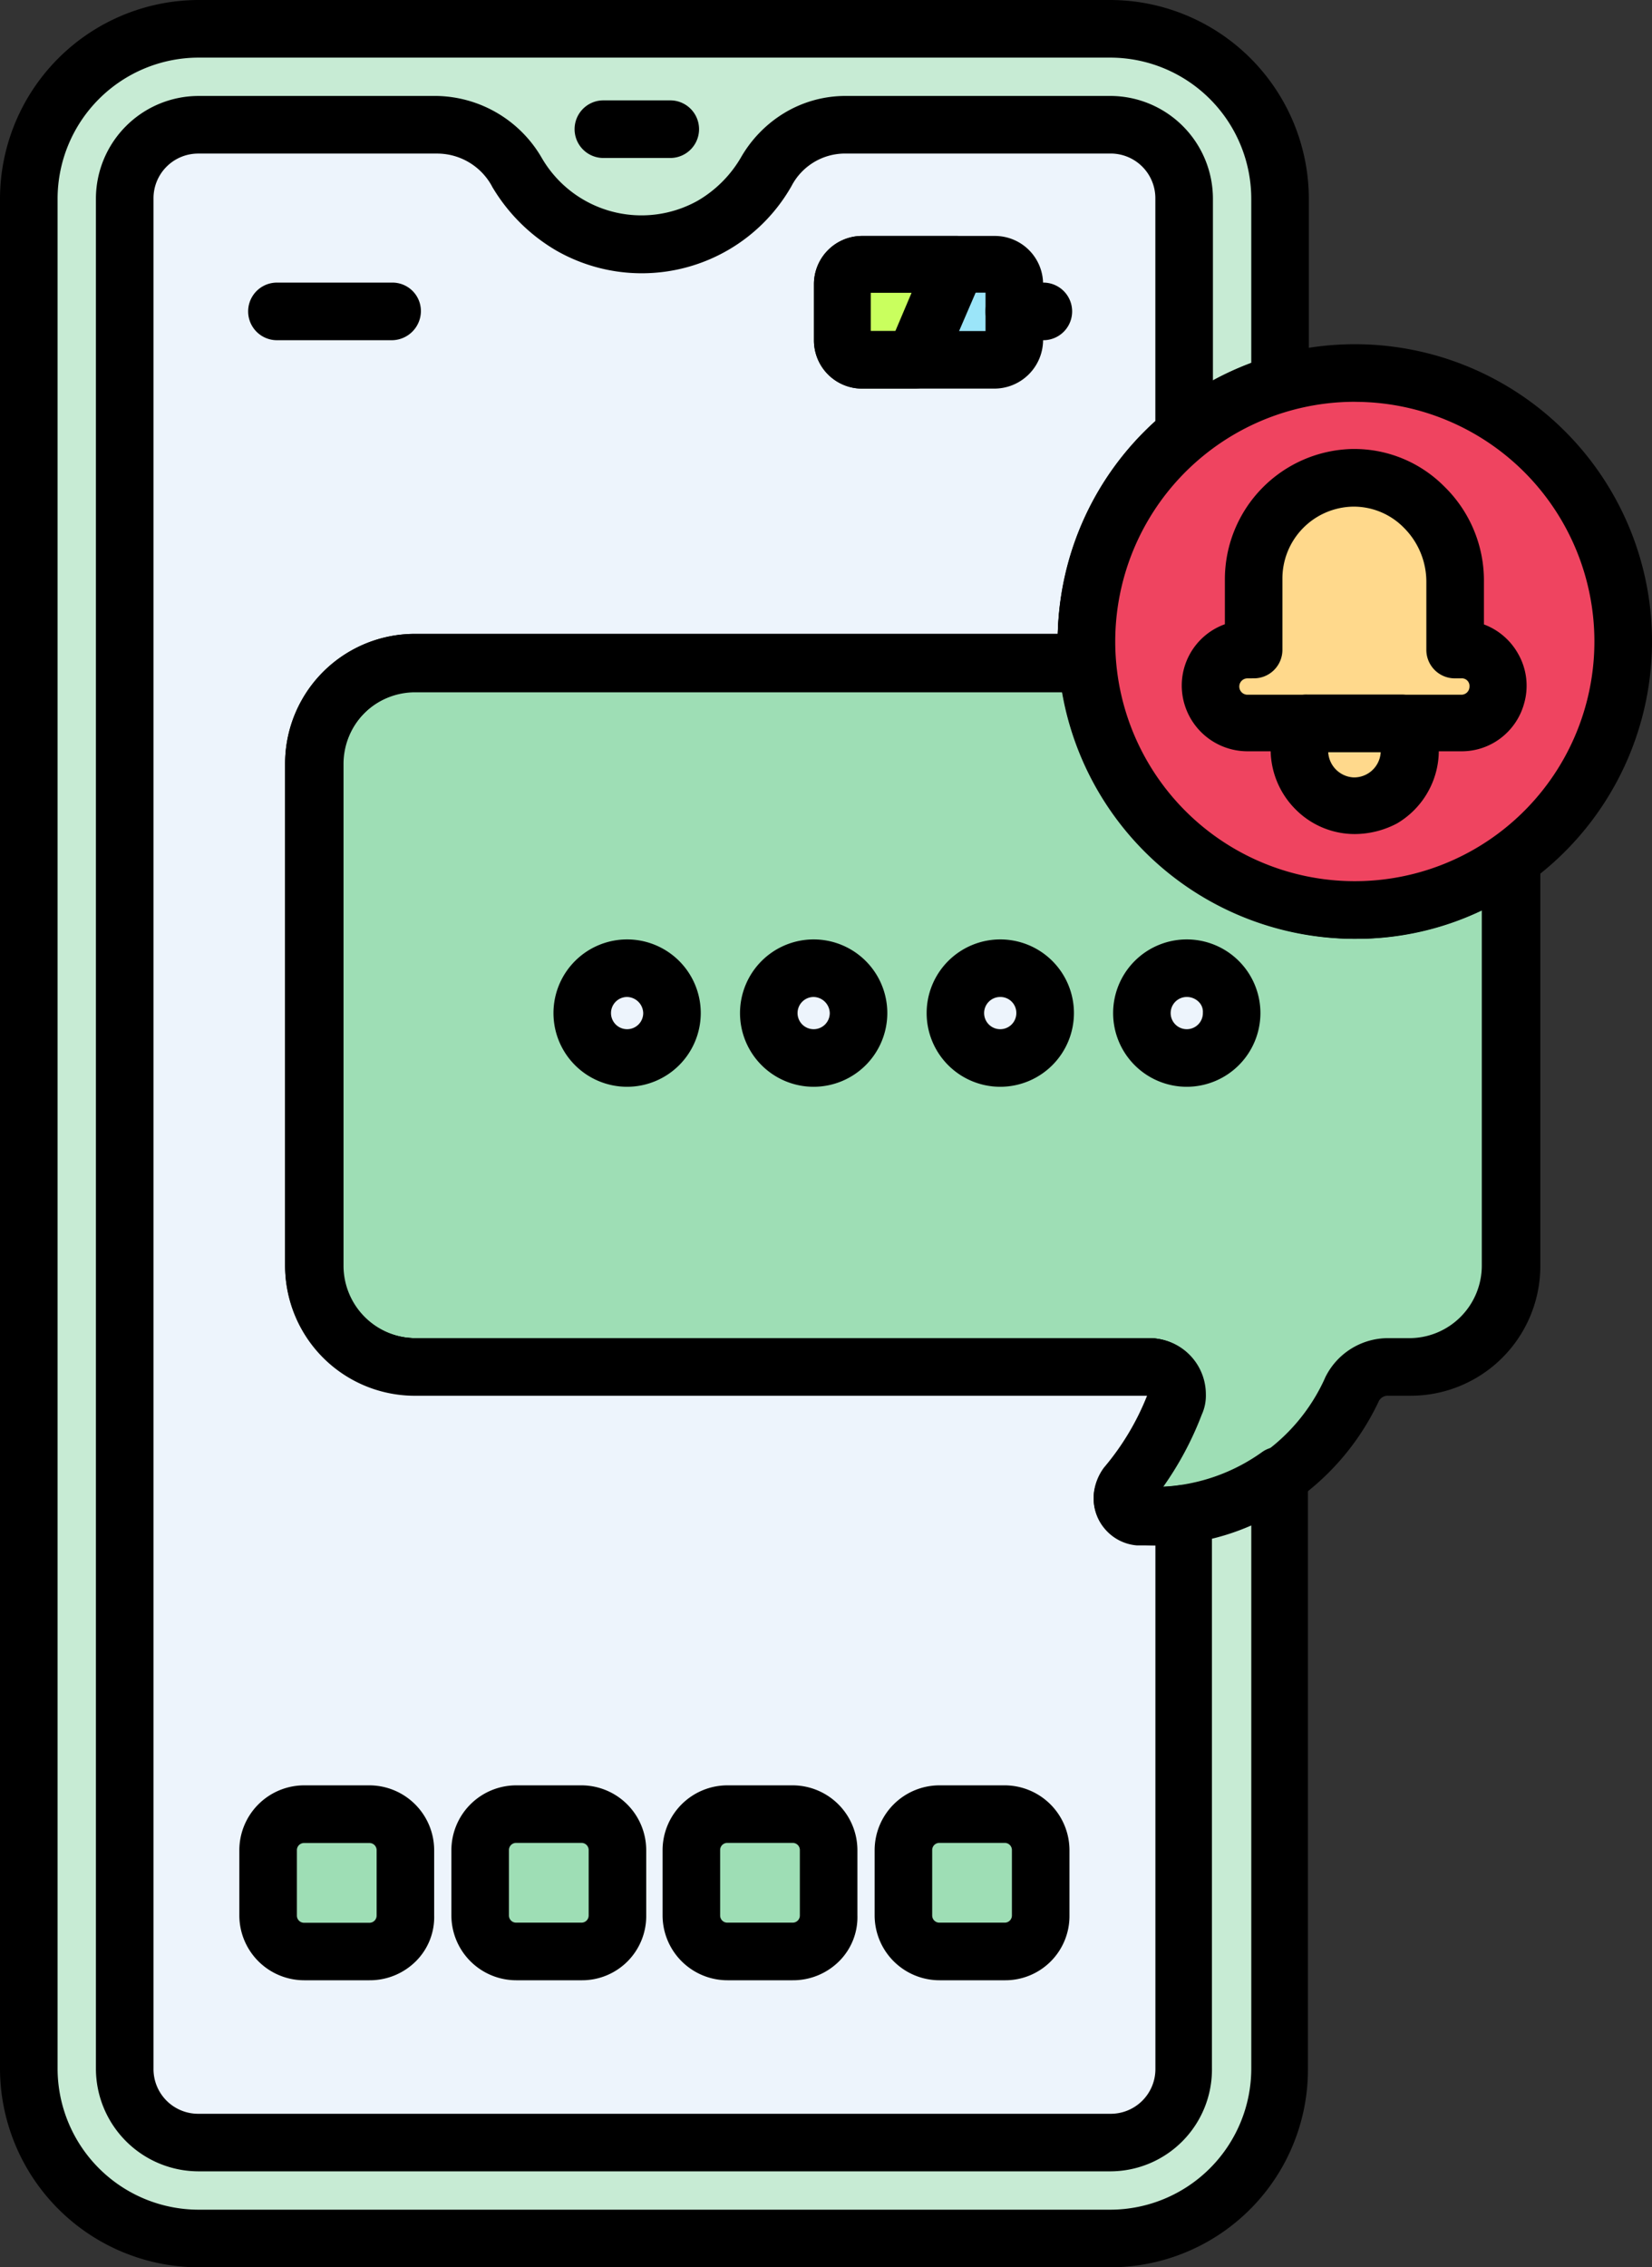 <svg xmlns="http://www.w3.org/2000/svg" width="97.537" height="133.8" viewBox="0 0 97.537 133.8">
  <rect x="0" y="0" width="97.537" height="133.8" fill="#333333" stroke="none"/>
  <g id="グループ_903" data-name="グループ 903" transform="translate(-591.232 -4499.928)">
    <path id="パス_1553" data-name="パス 1553" d="M150.761,89.1a15.852,15.852,0,0,1-15.794-14.6H95.275A5.975,5.975,0,0,0,89.3,80.475v29.613a5.975,5.975,0,0,0,5.975,5.975H138.6a1.619,1.619,0,0,1,1.611,1.611,1.868,1.868,0,0,1-.1.571,16.267,16.267,0,0,1-2.857,4.832,1.12,1.12,0,0,0,.1,1.507,1.141,1.141,0,0,0,.623.26,12.844,12.844,0,0,0,12.521-7.429,2.347,2.347,0,0,1,2.13-1.351h1.3a5.975,5.975,0,0,0,5.975-5.975V86.138a15.616,15.616,0,0,1-9.144,2.961Z" transform="translate(520.464 4464.534)" fill="#9edeb5"/>
    <path id="パス_1553_-_アウトライン" data-name="パス 1553 - アウトライン" d="M95.275,74.1h40.061l.03.367a15.379,15.379,0,0,0,24.3,11.346l.635-.461v24.735a6.382,6.382,0,0,1-6.375,6.375h-1.3a1.956,1.956,0,0,0-1.764,1.111l0,.008a13.248,13.248,0,0,1-12.007,7.692c-.3,0-.6-.01-.9-.031l-.026,0-.025-.005a1.5,1.5,0,0,1-.828-.369,1.525,1.525,0,0,1-.137-2.035l.012-.015a15.765,15.765,0,0,0,2.784-4.706,1.446,1.446,0,0,0,.081-.437,1.212,1.212,0,0,0-1.211-1.211H95.275a6.382,6.382,0,0,1-6.375-6.375V80.475A6.382,6.382,0,0,1,95.275,74.1Zm39.328.8H95.275A5.581,5.581,0,0,0,89.7,80.475v29.613a5.581,5.581,0,0,0,5.575,5.575H138.6a2.013,2.013,0,0,1,2.011,2.011,2.225,2.225,0,0,1-.124.7l-.006.016a16.556,16.556,0,0,1-2.921,4.941.716.716,0,0,0,.076.971.791.791,0,0,0,.394.145c.273.018.55.027.823.027a12.474,12.474,0,0,0,11.279-7.224,2.741,2.741,0,0,1,2.495-1.586h1.3a5.581,5.581,0,0,0,5.575-5.575V86.9a16.131,16.131,0,0,1-19.757-1.707A16.273,16.273,0,0,1,134.6,74.9Z" transform="translate(520.464 4464.534)"/>
    <path id="パス_1554" data-name="パス 1554" d="M137.714,124.992a6.287,6.287,0,0,1-.987-.052,2.379,2.379,0,0,1-2.182-2.546,2.722,2.722,0,0,1,.52-1.351,15.633,15.633,0,0,0,2.65-4.468.245.245,0,0,0-.052-.312.286.286,0,0,0-.26-.156H94.073a7.261,7.261,0,0,1-7.273-7.273V79.273A7.261,7.261,0,0,1,94.073,72h39.692a1.3,1.3,0,0,1,1.3,1.195,14.561,14.561,0,0,0,22.963,10.7,1.323,1.323,0,0,1,1.818.312,1.276,1.276,0,0,1,.26.779v23.9a7.261,7.261,0,0,1-7.273,7.273h-1.3a.981.981,0,0,0-.935.571,14.289,14.289,0,0,1-12.884,8.261Zm-.312-2.6a11.473,11.473,0,0,0,10.754-6.7,3.717,3.717,0,0,1,3.325-2.13h1.3a4.689,4.689,0,0,0,4.676-4.676V87.274a16.735,16.735,0,0,1-7.9,1.922,17.241,17.241,0,0,1-16.937-14.6h-38.5a4.689,4.689,0,0,0-4.676,4.676v29.613a4.689,4.689,0,0,0,4.676,4.676h43.329a2.9,2.9,0,0,1,2.909,2.909,2.326,2.326,0,0,1-.208,1.039,18.8,18.8,0,0,1-2.754,4.884Z" transform="translate(521.665 4465.734)"/>
    <path id="パス_1554_-_アウトライン" data-name="パス 1554 - アウトライン" d="M137.714,125.392a6.668,6.668,0,0,1-1.036-.055,2.767,2.767,0,0,1-1.871-.961,2.736,2.736,0,0,1-.66-2.014v-.012a3.111,3.111,0,0,1,.6-1.547l.015-.018a15.237,15.237,0,0,0,2.552-4.277H94.073a7.661,7.661,0,0,1-7.673-7.673V79.273A7.661,7.661,0,0,1,94.073,71.6h39.692a1.707,1.707,0,0,1,1.7,1.564A14.161,14.161,0,0,0,157.8,83.572a1.637,1.637,0,0,1,.967-.309,1.743,1.743,0,0,1,1.406.709,1.686,1.686,0,0,1,.338,1.016v23.9a7.661,7.661,0,0,1-7.673,7.673h-1.3a.584.584,0,0,0-.568.329l-.006.014a14.944,14.944,0,0,1-5.418,6.185,14.457,14.457,0,0,1-7.827,2.3Zm-2.771-2.96a1.941,1.941,0,0,0,.47,1.422,1.972,1.972,0,0,0,1.346.687l.034,0a5.971,5.971,0,0,0,.921.047,13.979,13.979,0,0,0,12.52-8.026,1.378,1.378,0,0,1,1.3-.806h1.3a6.881,6.881,0,0,0,6.873-6.873v-23.9a.88.88,0,0,0-.18-.539l0,0a.94.94,0,0,0-.76-.382.842.842,0,0,0-.5.158l0,0a14.987,14.987,0,0,1-23.593-11,.9.9,0,0,0-.9-.828H94.073A6.881,6.881,0,0,0,87.2,79.273v29.561a6.881,6.881,0,0,0,6.873,6.873H137.4a.686.686,0,0,1,.585.318.64.64,0,0,1,.095.708,16.039,16.039,0,0,1-2.7,4.558A2.322,2.322,0,0,0,134.943,122.432Zm2.727.365c-.092,0-.184,0-.276,0l-.8-.018.494-.629a18.3,18.3,0,0,0,2.694-4.779l.016-.036a1.936,1.936,0,0,0,.166-.86,2.512,2.512,0,0,0-2.509-2.509H94.125a5.082,5.082,0,0,1-5.076-5.076V79.273A5.082,5.082,0,0,1,94.125,74.2h38.84l.053.339A16.778,16.778,0,0,0,149.562,88.8a16.23,16.23,0,0,0,7.707-1.875l.588-.313v22.278a5.082,5.082,0,0,1-5.076,5.076h-1.3a3.325,3.325,0,0,0-2.963,1.9,11.817,11.817,0,0,1-4.4,5.068A11.971,11.971,0,0,1,137.67,122.8Zm2.853-5.126a19.206,19.206,0,0,1-2.313,4.314,10.981,10.981,0,0,0,9.583-6.459l0-.007a4.129,4.129,0,0,1,3.686-2.357h1.3a4.281,4.281,0,0,0,4.276-4.276V87.925a17.1,17.1,0,0,1-7.5,1.671A17.64,17.64,0,0,1,132.283,75H94.125a4.281,4.281,0,0,0-4.276,4.276v29.613a4.281,4.281,0,0,0,4.276,4.276h43.329a3.313,3.313,0,0,1,3.309,3.309A2.7,2.7,0,0,1,140.523,117.671Z" transform="translate(521.665 4465.734)"/>
    <g id="グループ_902" data-name="グループ 902" transform="translate(625.609 4557.061)">
      <circle id="楕円形_41" data-name="楕円形 41" cx="2.65" cy="2.65" r="2.65" fill="#edf4fc"/>
      <path id="楕円形_41_-_アウトライン" data-name="楕円形 41 - アウトライン" d="M2.65-.4A3.05,3.05,0,1,1-.4,2.65,3.053,3.053,0,0,1,2.65-.4Zm0,5.3A2.25,2.25,0,1,0,.4,2.65,2.252,2.252,0,0,0,2.65,4.9Z"/>
      <circle id="楕円形_42" data-name="楕円形 42" cx="2.65" cy="2.65" r="2.65" transform="translate(11.014)" fill="#edf4fc"/>
      <path id="楕円形_42_-_アウトライン" data-name="楕円形 42 - アウトライン" d="M2.65-.4A3.05,3.05,0,1,1-.4,2.65,3.053,3.053,0,0,1,2.65-.4Zm0,5.3A2.25,2.25,0,1,0,.4,2.65,2.252,2.252,0,0,0,2.65,4.9Z" transform="translate(11.014)"/>
      <circle id="楕円形_43" data-name="楕円形 43" cx="2.65" cy="2.65" r="2.65" transform="translate(22.028)" fill="#edf4fc"/>
      <path id="楕円形_43_-_アウトライン" data-name="楕円形 43 - アウトライン" d="M2.65-.4A3.05,3.05,0,1,1-.4,2.65,3.053,3.053,0,0,1,2.65-.4Zm0,5.3A2.25,2.25,0,1,0,.4,2.65,2.252,2.252,0,0,0,2.65,4.9Z" transform="translate(22.028)"/>
      <circle id="楕円形_44" data-name="楕円形 44" cx="2.65" cy="2.65" r="2.65" transform="translate(33.042)" fill="#edf4fc"/>
      <path id="楕円形_44_-_アウトライン" data-name="楕円形 44 - アウトライン" d="M2.65-.4A3.05,3.05,0,1,1-.4,2.65,3.053,3.053,0,0,1,2.65-.4Zm0,5.3A2.25,2.25,0,1,0,.4,2.65,2.252,2.252,0,0,0,2.65,4.9Z" transform="translate(33.042)"/>
    </g>
    <path id="パス_1555" data-name="パス 1555" d="M122.465,90.249a1.068,1.068,0,0,1-.727-1.766,17.449,17.449,0,0,0,2.857-4.832,1.614,1.614,0,0,0-.935-2.078,2.209,2.209,0,0,0-.571-.1H79.759a5.975,5.975,0,0,1-5.975-5.975V45.881a5.975,5.975,0,0,1,5.975-5.975h39.692a10.009,10.009,0,0,1-.052-1.247,15.8,15.8,0,0,1,11.43-15.222V12.527A10.033,10.033,0,0,0,120.8,2.5H66.927A10.033,10.033,0,0,0,56.9,12.527V122.876A10.033,10.033,0,0,0,66.927,132.9H120.75a10.033,10.033,0,0,0,10.027-10.027V87.911a12.856,12.856,0,0,1-8.313,2.338Z" transform="translate(536.031 4499.127)" fill="#c7ebd4"/>
    <path id="パス_1555_-_アウトライン" data-name="パス 1555 - アウトライン" d="M120.751,133.3H66.927A10.439,10.439,0,0,1,56.5,122.876V12.527A10.439,10.439,0,0,1,66.927,2.1H120.8a10.439,10.439,0,0,1,10.427,10.427V23.738l-.289.084A15.33,15.33,0,0,0,119.8,38.659a9.616,9.616,0,0,0,.049,1.2l.056.45H79.759a5.581,5.581,0,0,0-5.575,5.575V75.494a5.581,5.581,0,0,0,5.575,5.575h43.329a2.125,2.125,0,0,1,.57.09l.1.025.022.006.021.008a1.985,1.985,0,0,1,1.121,1.055,2.011,2.011,0,0,1,.048,1.538,17.877,17.877,0,0,1-2.917,4.938.716.716,0,0,0-.175.376l0,.036a.623.623,0,0,0,.162.467.71.71,0,0,0,.459.241c.286.02.575.03.861.03a12.463,12.463,0,0,0,7.19-2.3l.63-.442v35.734A10.439,10.439,0,0,1,120.751,133.3ZM66.927,2.9A9.638,9.638,0,0,0,57.3,12.527V122.876a9.638,9.638,0,0,0,9.627,9.627h53.824a9.638,9.638,0,0,0,9.627-9.627V88.656a13.215,13.215,0,0,1-7.019,2.025c-.306,0-.616-.011-.921-.032h-.008a1.517,1.517,0,0,1-.992-.512,1.416,1.416,0,0,1-.359-1.048,1.461,1.461,0,0,1,.34-.845l.011-.014a17.082,17.082,0,0,0,2.793-4.721,1.214,1.214,0,0,0-.03-.927,1.19,1.19,0,0,0-.652-.626l-.083-.021a1.409,1.409,0,0,0-.368-.064H79.759a6.382,6.382,0,0,1-6.375-6.375V45.881a6.382,6.382,0,0,1,6.375-6.375h39.256c-.016-.287-.016-.57-.016-.847a16.2,16.2,0,0,1,11.43-15.52V12.527A9.638,9.638,0,0,0,120.8,2.9Z" transform="translate(536.031 4499.127)"/>
    <path id="パス_1556" data-name="パス 1556" d="M127.7,95.486a1.068,1.068,0,0,1-.727-1.766,17.45,17.45,0,0,0,2.857-4.832,1.614,1.614,0,0,0-.935-2.078,2.209,2.209,0,0,0-.571-.1H85a5.975,5.975,0,0,1-5.975-5.975V51.118A5.975,5.975,0,0,1,85,45.143h39.692a10.012,10.012,0,0,1-.052-1.247A15.869,15.869,0,0,1,130.4,31.688V17.764A4.39,4.39,0,0,0,126.04,13.4H110.4a5.382,5.382,0,0,0-4.676,2.805,8.458,8.458,0,0,1-14.7,0A5.424,5.424,0,0,0,86.347,13.4H72.164A4.39,4.39,0,0,0,67.8,17.764V128.113a4.39,4.39,0,0,0,4.364,4.364h53.824a4.39,4.39,0,0,0,4.364-4.364V95.382A9.079,9.079,0,0,1,127.7,95.486Z" transform="translate(530.794 4493.89)" fill="#edf4fc"/>
    <path id="パス_1556_-_アウトライン" data-name="パス 1556 - アウトライン" d="M125.988,132.877H72.164a4.79,4.79,0,0,1-4.764-4.764V17.764A4.79,4.79,0,0,1,72.164,13H86.358a5.805,5.805,0,0,1,5.014,3.009,8.017,8.017,0,0,0,6.98,4.061,8.14,8.14,0,0,0,7.026-4.061,5.814,5.814,0,0,1,2.111-2.192A5.67,5.67,0,0,1,110.4,13H126.04a4.79,4.79,0,0,1,4.764,4.764V31.876l-.145.12a15.423,15.423,0,0,0-5.622,11.9,9.619,9.619,0,0,0,.049,1.2l.056.45H85a5.581,5.581,0,0,0-5.575,5.575V80.731A5.581,5.581,0,0,0,85,86.306h43.329a2.123,2.123,0,0,1,.57.09l.1.025.022.006.021.008a1.985,1.985,0,0,1,1.121,1.055,2.011,2.011,0,0,1,.049,1.538,17.877,17.877,0,0,1-2.917,4.938.716.716,0,0,0-.175.377l0,.036a.623.623,0,0,0,.162.467.709.709,0,0,0,.463.242h.011a7.662,7.662,0,0,0,.892.051,9.368,9.368,0,0,0,1.641-.152l.469-.083v33.207a4.79,4.79,0,0,1-4.764,4.764ZM72.164,13.8A3.969,3.969,0,0,0,68.2,17.764V128.113a3.969,3.969,0,0,0,3.964,3.964h53.824a3.969,3.969,0,0,0,3.964-3.964V95.849a9.75,9.75,0,0,1-1.311.091,8.47,8.47,0,0,1-.981-.056,1.517,1.517,0,0,1-.986-.511,1.416,1.416,0,0,1-.359-1.048,1.461,1.461,0,0,1,.34-.845l.011-.014a17.081,17.081,0,0,0,2.793-4.721,1.213,1.213,0,0,0-.683-1.553l-.083-.021a1.409,1.409,0,0,0-.367-.064H85a6.382,6.382,0,0,1-6.375-6.375V51.118A6.382,6.382,0,0,1,85,44.743h39.256c-.016-.287-.016-.57-.016-.847a16.27,16.27,0,0,1,1.558-6.919A16.483,16.483,0,0,1,130,31.5V17.764A3.969,3.969,0,0,0,126.04,13.8H110.4a5,5,0,0,0-4.325,2.6l0,.008a8.858,8.858,0,0,1-15.4,0l0-.008a5.013,5.013,0,0,0-4.33-2.6Z" transform="translate(530.794 4493.89)"/>
    <path id="パス_1557" data-name="パス 1557" d="M150.54,29.2h7.845a1.153,1.153,0,0,1,1.143,1.143v3.325a1.153,1.153,0,0,1-1.143,1.143H150.54a1.153,1.153,0,0,1-1.143-1.143V30.343A1.09,1.09,0,0,1,150.54,29.2Z" transform="translate(491.591 4486.298)" fill="#9be5f9"/>
    <path id="パス_1557_-_アウトライン" data-name="パス 1557 - アウトライン" d="M150.54,28.8h7.845a1.545,1.545,0,0,1,1.543,1.543v3.325a1.545,1.545,0,0,1-1.543,1.543H150.54A1.545,1.545,0,0,1,149,33.668v-3.31a1.4,1.4,0,0,1,.373-1.059A1.587,1.587,0,0,1,150.54,28.8Zm7.845,5.611a.753.753,0,0,0,.743-.743V30.343a.753.753,0,0,0-.743-.743H150.54a.786.786,0,0,0-.581.241.611.611,0,0,0-.163.469v3.358a.753.753,0,0,0,.743.743Z" transform="translate(491.591 4486.298)"/>
    <path id="パス_1558" data-name="パス 1558" d="M150.543,29.152a1.153,1.153,0,0,0-1.143,1.143V33.62a1.153,1.153,0,0,0,1.143,1.143h3.117L156.1,29.1Z" transform="translate(491.587 4486.347)" fill="#c9ff5e"/>
    <path id="パス_1558_-_アウトライン" data-name="パス 1558 - アウトライン" d="M156.713,28.694l-2.789,6.469h-3.38A1.545,1.545,0,0,1,149,33.62V30.295a1.545,1.545,0,0,1,1.543-1.543ZM153.4,34.363l2.094-4.857-4.945.046a.754.754,0,0,0-.747.743V33.62a.753.753,0,0,0,.743.743Z" transform="translate(491.587 4486.347)"/>
    <path id="パス_1561" data-name="パス 1561" d="M119.549,133H65.726A11.352,11.352,0,0,1,54.4,121.674V11.326A11.352,11.352,0,0,1,65.726,0h53.824a11.352,11.352,0,0,1,11.326,11.326V22.288a1.278,1.278,0,0,1-.935,1.247A14.651,14.651,0,0,0,119.445,37.51a8.806,8.806,0,0,0,.052,1.143,1.291,1.291,0,0,1-1.195,1.4h-39.8a4.689,4.689,0,0,0-4.676,4.676V74.293a4.689,4.689,0,0,0,4.676,4.676h43.329a2.9,2.9,0,0,1,2.909,2.909,2.326,2.326,0,0,1-.208,1.039,18.5,18.5,0,0,1-2.754,4.832,11.5,11.5,0,0,0,6.962-2.13,1.323,1.323,0,0,1,1.818.312,1.276,1.276,0,0,1,.26.779v34.965A11.275,11.275,0,0,1,119.549,133ZM65.726,2.6A8.714,8.714,0,0,0,57,11.326V121.674a8.714,8.714,0,0,0,8.728,8.728h53.824a8.714,8.714,0,0,0,8.728-8.728V89a13.553,13.553,0,0,1-7.118,1.351,2.379,2.379,0,0,1-2.182-2.546,2.722,2.722,0,0,1,.52-1.351,15.633,15.633,0,0,0,2.65-4.468.245.245,0,0,0-.052-.312.286.286,0,0,0-.26-.156H78.506a7.261,7.261,0,0,1-7.273-7.273V44.68a7.261,7.261,0,0,1,7.273-7.273h38.341A17.264,17.264,0,0,1,128.277,21.3V11.326A8.714,8.714,0,0,0,119.549,2.6Z" transform="translate(537.232 4500.328)"/>
    <path id="パス_1561_-_アウトライン" data-name="パス 1561 - アウトライン" d="M119.549,133.4H65.726A11.752,11.752,0,0,1,54,121.674V11.326A11.752,11.752,0,0,1,65.726-.4h53.824a11.752,11.752,0,0,1,11.726,11.726V22.288a1.688,1.688,0,0,1-1.225,1.632,14.183,14.183,0,0,0-10.2,13.594,8.387,8.387,0,0,0,.049,1.09l0,.021a1.685,1.685,0,0,1-1.565,1.83H78.506a4.281,4.281,0,0,0-4.276,4.276V74.293a4.281,4.281,0,0,0,4.276,4.276h43.329a3.313,3.313,0,0,1,3.309,3.309,2.7,2.7,0,0,1-.241,1.2,18.821,18.821,0,0,1-2.311,4.26,10.993,10.993,0,0,0,5.919-2.044,1.635,1.635,0,0,1,.968-.31,1.743,1.743,0,0,1,1.406.709,1.686,1.686,0,0,1,.338,1.017v34.965A11.675,11.675,0,0,1,119.549,133.4ZM65.726.4A10.938,10.938,0,0,0,54.8,11.326V121.674A10.938,10.938,0,0,0,65.726,132.6h53.824a10.875,10.875,0,0,0,10.874-10.922V86.71a.88.88,0,0,0-.18-.539l0,0a.94.94,0,0,0-.76-.382.842.842,0,0,0-.5.158,11.83,11.83,0,0,1-6.948,2.209l-.258,0-.8-.017.5-.63a18.146,18.146,0,0,0,2.694-4.727l.016-.036a1.936,1.936,0,0,0,.166-.86,2.512,2.512,0,0,0-2.509-2.509H78.506a5.082,5.082,0,0,1-5.076-5.076V44.732a5.082,5.082,0,0,1,5.076-5.076h39.781a.893.893,0,0,0,.812-.965,9.229,9.229,0,0,1-.054-1.181,15.043,15.043,0,0,1,3.029-8.981,14.882,14.882,0,0,1,7.753-5.378l.008,0a.875.875,0,0,0,.64-.861V11.326A10.938,10.938,0,0,0,119.549.4Zm53.824,130.4H65.726a9.114,9.114,0,0,1-9.128-9.128V11.326A9.114,9.114,0,0,1,65.726,2.2h53.824a9.114,9.114,0,0,1,9.128,9.128V21.582l-.265.1a16.907,16.907,0,0,0-11.165,15.732l0,.4H78.506a6.881,6.881,0,0,0-6.873,6.873V74.241a6.881,6.881,0,0,0,6.873,6.873h43.329a.686.686,0,0,1,.585.318.64.64,0,0,1,.095.708,16.039,16.039,0,0,1-2.7,4.558,2.322,2.322,0,0,0-.435,1.14,1.941,1.941,0,0,0,.47,1.423,1.972,1.972,0,0,0,1.346.687c.366.031.736.047,1.1.047a13.139,13.139,0,0,0,5.809-1.358l.576-.281v33.319a9.114,9.114,0,0,1-9.128,9.128Zm0-127.8H65.726A8.338,8.338,0,0,0,57.4,11.326V121.674A8.338,8.338,0,0,0,65.726,130h53.824a8.338,8.338,0,0,0,8.328-8.328V89.621a13.874,13.874,0,0,1-5.585,1.173c-.388,0-.78-.017-1.167-.05a2.766,2.766,0,0,1-1.887-.963,2.736,2.736,0,0,1-.66-2.014v-.012a3.11,3.11,0,0,1,.6-1.547l.015-.018a15.237,15.237,0,0,0,2.552-4.277H78.506a7.661,7.661,0,0,1-7.673-7.673V44.68a7.661,7.661,0,0,1,7.673-7.673h37.949a17.666,17.666,0,0,1,11.422-15.985v-9.7A8.338,8.338,0,0,0,119.549,3Z" transform="translate(537.232 4500.328)"/>
    <path id="パス_1562" data-name="パス 1562" d="M124.947,14H121a1.3,1.3,0,0,1,0-2.6h3.948a1.3,1.3,0,0,1,0,2.6Z" transform="translate(505.857 4494.851)"/>
    <path id="パス_1562_-_アウトライン" data-name="パス 1562 - アウトライン" d="M124.947,14.4H121a1.7,1.7,0,0,1,0-3.4h3.948a1.7,1.7,0,0,1,0,3.4ZM121,11.8a.9.9,0,0,0,0,1.8h3.948a.9.9,0,1,0,0-1.8Z" transform="translate(505.857 4494.851)"/>
    <path id="パス_1563" data-name="パス 1563" d="M169.413,34.7H167.7a1.3,1.3,0,0,1,0-2.6h1.714a1.3,1.3,0,0,1,0,2.6Z" transform="translate(483.419 4484.905)"/>
    <path id="パス_1563_-_アウトライン" data-name="パス 1563 - アウトライン" d="M169.413,35.1H167.7a1.7,1.7,0,0,1,0-3.4h1.714a1.7,1.7,0,0,1,0,3.4ZM167.7,32.5a.9.9,0,0,0,0,1.8h1.714a.9.9,0,0,0,0-1.8Z" transform="translate(483.419 4484.905)"/>
    <path id="パス_1564" data-name="パス 1564" d="M90.653,34.7H83.9a1.3,1.3,0,1,1,0-2.6H90.7A1.286,1.286,0,0,1,92,33.4,1.331,1.331,0,0,1,90.653,34.7Z" transform="translate(523.683 4484.905)"/>
    <path id="パス_1564_-_アウトライン" data-name="パス 1564 - アウトライン" d="M90.653,35.1H83.9a1.7,1.7,0,1,1,0-3.4H90.7a1.681,1.681,0,0,1,1.7,1.7A1.727,1.727,0,0,1,90.653,35.1ZM83.9,32.5a.9.9,0,1,0,0,1.8h6.754a.927.927,0,0,0,.951-.9.889.889,0,0,0-.9-.9Z" transform="translate(523.683 4484.905)"/>
    <path id="パス_1565" data-name="パス 1565" d="M124.786,132.574H70.963a5.676,5.676,0,0,1-5.663-5.663V16.563A5.676,5.676,0,0,1,70.963,10.9H85.042a6.905,6.905,0,0,1,5.819,3.429,7.213,7.213,0,0,0,9.767,2.7,7.481,7.481,0,0,0,2.7-2.7,6.729,6.729,0,0,1,5.819-3.429h15.638a5.676,5.676,0,0,1,5.663,5.663V30.486a1.207,1.207,0,0,1-.468.987,14.589,14.589,0,0,0-5.3,11.222,8.807,8.807,0,0,0,.052,1.143,1.291,1.291,0,0,1-1.195,1.4h-39.8a4.689,4.689,0,0,0-4.676,4.676V79.53a4.689,4.689,0,0,0,4.676,4.676h43.329a2.9,2.9,0,0,1,2.909,2.909,2.326,2.326,0,0,1-.208,1.039,18.5,18.5,0,0,1-2.754,4.832,11.925,11.925,0,0,0,1.922-.1,1.292,1.292,0,0,1,1.455,1.091V126.86a5.611,5.611,0,0,1-5.611,5.715ZM70.963,13.5A3.038,3.038,0,0,0,67.9,16.563V126.912a3.038,3.038,0,0,0,3.065,3.065h53.824a3.038,3.038,0,0,0,3.065-3.065V95.636H126.4a2.379,2.379,0,0,1-2.182-2.546,2.721,2.721,0,0,1,.52-1.351,15.633,15.633,0,0,0,2.65-4.468.245.245,0,0,0-.052-.312.286.286,0,0,0-.26-.156H83.743A7.261,7.261,0,0,1,76.47,79.53V49.917a7.261,7.261,0,0,1,7.273-7.273h38.341a17.037,17.037,0,0,1,5.767-12.78v-13.3a3.038,3.038,0,0,0-3.065-3.065H109.149a3.969,3.969,0,0,0-3.533,2.13,9.766,9.766,0,0,1-13.352,3.637,10.166,10.166,0,0,1-3.637-3.637,4.091,4.091,0,0,0-3.533-2.13Z" transform="translate(531.995 4495.091)"/>
    <path id="パス_1565_-_アウトライン" data-name="パス 1565 - アウトライン" d="M124.786,132.974H70.963a6.07,6.07,0,0,1-6.063-6.063V16.563A6.07,6.07,0,0,1,70.963,10.5H85.051a7.313,7.313,0,0,1,6.157,3.629,6.806,6.806,0,0,0,9.225,2.552,7.074,7.074,0,0,0,2.553-2.556,7.324,7.324,0,0,1,2.581-2.634,6.989,6.989,0,0,1,3.582-.992h15.638a6.07,6.07,0,0,1,6.063,6.063V30.486a1.61,1.61,0,0,1-.627,1.307,14.139,14.139,0,0,0-5.14,10.9,8.413,8.413,0,0,0,.049,1.093l0,.021a1.719,1.719,0,0,1-.4,1.242,1.67,1.67,0,0,1-1.167.589H83.743a4.281,4.281,0,0,0-4.276,4.276V79.53a4.281,4.281,0,0,0,4.276,4.276h43.329a3.313,3.313,0,0,1,3.309,3.309,2.7,2.7,0,0,1-.241,1.2,18.819,18.819,0,0,1-2.313,4.263,7.8,7.8,0,0,0,1.049-.091h.009a1.683,1.683,0,0,1,1.907,1.426l0,.03v32.913a6.011,6.011,0,0,1-6.011,6.118ZM70.963,11.3A5.269,5.269,0,0,0,65.7,16.563V126.912a5.269,5.269,0,0,0,5.263,5.263h53.824A5.211,5.211,0,0,0,130,126.866V94.007a.9.9,0,0,0-.869-.738.913.913,0,0,0-.125.009,12.353,12.353,0,0,1-1.983.108H126.2l.508-.647a18.146,18.146,0,0,0,2.694-4.727l.016-.036a1.936,1.936,0,0,0,.166-.86,2.512,2.512,0,0,0-2.509-2.509H83.743a5.082,5.082,0,0,1-5.076-5.076V49.917a5.082,5.082,0,0,1,5.076-5.076h39.781a.876.876,0,0,0,.6-.306.923.923,0,0,0,.212-.658,9.228,9.228,0,0,1-.054-1.181,14.991,14.991,0,0,1,1.441-6.386,15.167,15.167,0,0,1,4-5.144l.033-.025a.813.813,0,0,0,.289-.654V16.563a5.269,5.269,0,0,0-5.263-5.263H109.149a6.361,6.361,0,0,0-5.472,3.228,7.882,7.882,0,0,1-2.85,2.849,7.606,7.606,0,0,1-10.312-2.849A6.509,6.509,0,0,0,85.038,11.3Zm53.824,119.077H70.963a3.428,3.428,0,0,1-3.465-3.465V16.563A3.428,3.428,0,0,1,70.963,13.1H85.094a4.485,4.485,0,0,1,3.88,2.331,9.809,9.809,0,0,0,3.492,3.491,9.367,9.367,0,0,0,12.8-3.483,4.36,4.36,0,0,1,3.884-2.339h15.638a3.428,3.428,0,0,1,3.465,3.465v13.48l-.135.119a16.709,16.709,0,0,0-5.632,12.481v.4H83.743a6.881,6.881,0,0,0-6.873,6.873V79.53A6.881,6.881,0,0,0,83.743,86.4h43.329a.686.686,0,0,1,.585.318.64.64,0,0,1,.095.708,16.038,16.038,0,0,1-2.7,4.558,2.322,2.322,0,0,0-.435,1.14,1.941,1.941,0,0,0,.47,1.422,1.972,1.972,0,0,0,1.33.685h1.838v31.676A3.428,3.428,0,0,1,124.786,130.377ZM85.094,13.9H70.963A2.637,2.637,0,0,0,68.3,16.563V126.912a2.637,2.637,0,0,0,2.665,2.665h53.824a2.637,2.637,0,0,0,2.665-2.665V96.036h-1.087a2.767,2.767,0,0,1-1.889-.963,2.735,2.735,0,0,1-.66-2.014v-.012a3.11,3.11,0,0,1,.6-1.547l.015-.018a15.238,15.238,0,0,0,2.552-4.277H83.743A7.661,7.661,0,0,1,76.07,79.53V49.917a7.661,7.661,0,0,1,7.673-7.673h37.946a17.435,17.435,0,0,1,5.762-12.559V16.563a2.637,2.637,0,0,0-2.665-2.665H109.149a3.563,3.563,0,0,0-3.178,1.915l-.007.013a10.167,10.167,0,0,1-13.9,3.787,10.615,10.615,0,0,1-3.783-3.782l0-.007A3.685,3.685,0,0,0,85.094,13.9Z" transform="translate(531.995 4495.091)"/>
    <path id="パス_1566" data-name="パス 1566" d="M157.187,35.009h-7.845a2.439,2.439,0,0,1-2.442-2.442V29.242a2.439,2.439,0,0,1,2.442-2.442h7.845a2.439,2.439,0,0,1,2.442,2.442v3.325a2.473,2.473,0,0,1-2.442,2.442Zm-7.741-2.6h7.585V29.346h-7.585Z" transform="translate(492.789 4487.452)"/>
    <path id="パス_1566_-_アウトライン" data-name="パス 1566 - アウトライン" d="M157.187,35.409h-7.845a2.845,2.845,0,0,1-2.842-2.842V29.242a2.845,2.845,0,0,1,2.842-2.842h7.845a2.845,2.845,0,0,1,2.842,2.842v3.325A2.88,2.88,0,0,1,157.187,35.409ZM149.342,27.2a2.044,2.044,0,0,0-2.042,2.042v3.325a2.044,2.044,0,0,0,2.042,2.042h7.845a2.069,2.069,0,0,0,2.042-2.042V29.242a2.044,2.044,0,0,0-2.042-2.042Zm8.089,5.611h-8.385V28.946h8.385Zm-7.585-.8h6.785V29.746h-6.785Z" transform="translate(492.789 4487.452)"/>
    <path id="パス_1567" data-name="パス 1567" d="M152.459,35.009h-3.117a2.439,2.439,0,0,1-2.442-2.442V29.242a2.439,2.439,0,0,1,2.442-2.442H154.9a1.286,1.286,0,0,1,1.3,1.3,1.846,1.846,0,0,1-.1.52l-2.442,5.663A1.358,1.358,0,0,1,152.459,35.009Zm-3.013-2.6h2.13l1.3-3.065h-3.429Z" transform="translate(492.789 4487.452)"/>
    <path id="パス_1567_-_アウトライン" data-name="パス 1567 - アウトライン" d="M152.459,35.409h-3.117a2.845,2.845,0,0,1-2.842-2.842V29.242a2.845,2.845,0,0,1,2.842-2.842H154.9a1.681,1.681,0,0,1,1.7,1.7,2.24,2.24,0,0,1-.124.646l-.012.032-2.451,5.683A1.767,1.767,0,0,1,152.459,35.409ZM149.342,27.2a2.044,2.044,0,0,0-2.042,2.042v3.325a2.044,2.044,0,0,0,2.042,2.042h3.117a.964.964,0,0,0,.833-.5l2.43-5.635a1.439,1.439,0,0,0,.078-.377.889.889,0,0,0-.9-.9Zm2.5,5.611h-2.8V28.946h4.433Zm-2-.8h1.465l.96-2.265h-2.425Z" transform="translate(492.789 4487.452)"/>
    <path id="パス_1568" data-name="パス 1568" d="M121.248,114.6a3.948,3.948,0,1,1,3.948-3.948A3.947,3.947,0,0,1,121.248,114.6Zm0-5.3a1.351,1.351,0,1,0,1.351,1.351A1.375,1.375,0,0,0,121.248,109.3Z" transform="translate(507.01 4449.062)"/>
    <path id="パス_1568_-_アウトライン" data-name="パス 1568 - アウトライン" d="M121.248,115a4.348,4.348,0,1,1,4.348-4.348A4.353,4.353,0,0,1,121.248,115Zm0-7.9a3.548,3.548,0,1,0,3.548,3.548A3.552,3.552,0,0,0,121.248,107.1Zm0,5.3A1.751,1.751,0,1,1,123,110.648,1.774,1.774,0,0,1,121.248,112.4Zm0-2.7a.951.951,0,1,0,.951.951A.976.976,0,0,0,121.248,109.7Z" transform="translate(507.01 4449.062)"/>
    <path id="パス_1569" data-name="パス 1569" d="M142.448,114.6a3.948,3.948,0,1,1,3.948-3.948A3.947,3.947,0,0,1,142.448,114.6Zm0-5.3a1.351,1.351,0,1,0,1.351,1.351A1.375,1.375,0,0,0,142.448,109.3Z" transform="translate(496.824 4449.062)"/>
    <path id="パス_1569_-_アウトライン" data-name="パス 1569 - アウトライン" d="M142.448,115a4.348,4.348,0,1,1,4.348-4.348A4.353,4.353,0,0,1,142.448,115Zm0-7.9A3.548,3.548,0,1,0,146,110.648,3.552,3.552,0,0,0,142.448,107.1Zm0,5.3a1.751,1.751,0,1,1,1.751-1.751A1.774,1.774,0,0,1,142.448,112.4Zm0-2.7a.951.951,0,1,0,.951.951A.976.976,0,0,0,142.448,109.7Z" transform="translate(496.824 4449.062)"/>
    <path id="パス_1570" data-name="パス 1570" d="M163.648,114.6a3.948,3.948,0,1,1,3.948-3.948A3.947,3.947,0,0,1,163.648,114.6Zm0-5.3A1.351,1.351,0,1,0,165,110.648,1.341,1.341,0,0,0,163.648,109.3Z" transform="translate(486.639 4449.062)"/>
    <path id="パス_1570_-_アウトライン" data-name="パス 1570 - アウトライン" d="M163.648,115A4.348,4.348,0,1,1,168,110.648,4.353,4.353,0,0,1,163.648,115Zm0-7.9a3.548,3.548,0,1,0,3.548,3.548A3.552,3.552,0,0,0,163.648,107.1Zm0,5.3a1.751,1.751,0,0,1,0-3.5,1.732,1.732,0,0,1,1.751,1.751A1.774,1.774,0,0,1,163.648,112.4Zm0-2.7a.951.951,0,1,0,.951.951A.941.941,0,0,0,163.648,109.7Z" transform="translate(486.639 4449.062)"/>
    <path id="パス_1571" data-name="パス 1571" d="M184.848,114.6a3.948,3.948,0,1,1,3.948-3.948A3.947,3.947,0,0,1,184.848,114.6Zm0-5.3a1.351,1.351,0,1,0,1.351,1.351A1.31,1.31,0,0,0,184.848,109.3Z" transform="translate(476.453 4449.062)"/>
    <path id="パス_1571_-_アウトライン" data-name="パス 1571 - アウトライン" d="M184.848,115a4.348,4.348,0,1,1,4.348-4.348A4.353,4.353,0,0,1,184.848,115Zm0-7.9a3.548,3.548,0,1,0,3.548,3.548A3.552,3.552,0,0,0,184.848,107.1Zm0,5.3a1.751,1.751,0,1,1,0-3.5,1.8,1.8,0,0,1,1.313.564,1.6,1.6,0,0,1,.438,1.2A1.775,1.775,0,0,1,184.848,112.4Zm0-2.7a.951.951,0,1,0,.951.951v-.029a.81.81,0,0,0-.225-.613A.993.993,0,0,0,184.848,109.7Z" transform="translate(476.453 4449.062)"/>
    <path id="パス_1572" data-name="パス 1572" d="M86.23,205.3h3.845a2.107,2.107,0,0,1,2.13,2.13v3.845a2.107,2.107,0,0,1-2.13,2.13H86.23a2.107,2.107,0,0,1-2.13-2.13V207.43A2.107,2.107,0,0,1,86.23,205.3Z" transform="translate(522.962 4401.688)" fill="#9edeb5"/>
    <path id="パス_1572_-_アウトライン" data-name="パス 1572 - アウトライン" d="M86.23,204.9h3.845a2.5,2.5,0,0,1,2.53,2.53v3.845a2.5,2.5,0,0,1-2.53,2.53H86.23a2.5,2.5,0,0,1-2.53-2.53V207.43A2.5,2.5,0,0,1,86.23,204.9Zm3.845,8.1a1.712,1.712,0,0,0,1.73-1.73V207.43a1.712,1.712,0,0,0-1.73-1.73H86.23a1.712,1.712,0,0,0-1.73,1.73v3.845A1.712,1.712,0,0,0,86.23,213Z" transform="translate(522.962 4401.688)"/>
    <path id="パス_1573" data-name="パス 1573" d="M110.328,205.3h3.845a2.107,2.107,0,0,1,2.13,2.13v3.845a2.107,2.107,0,0,1-2.13,2.13h-3.845a2.107,2.107,0,0,1-2.13-2.13V207.43A2.076,2.076,0,0,1,110.328,205.3Z" transform="translate(511.384 4401.688)" fill="#9edeb5"/>
    <path id="パス_1573_-_アウトライン" data-name="パス 1573 - アウトライン" d="M110.328,204.9h3.845a2.5,2.5,0,0,1,2.53,2.53v3.845a2.5,2.5,0,0,1-2.53,2.53h-3.845a2.5,2.5,0,0,1-2.53-2.53v-3.836a2.378,2.378,0,0,1,.665-1.754A2.589,2.589,0,0,1,110.328,204.9Zm3.845,8.1a1.712,1.712,0,0,0,1.73-1.73V207.43a1.712,1.712,0,0,0-1.73-1.73h-3.845a1.786,1.786,0,0,0-1.288.538,1.585,1.585,0,0,0-.443,1.175v3.862a1.712,1.712,0,0,0,1.73,1.73Z" transform="translate(511.384 4401.688)"/>
    <path id="パス_1574" data-name="パス 1574" d="M134.33,205.3h3.845a2.107,2.107,0,0,1,2.13,2.13v3.845a2.107,2.107,0,0,1-2.13,2.13H134.33a2.107,2.107,0,0,1-2.13-2.13V207.43A2.107,2.107,0,0,1,134.33,205.3Z" transform="translate(499.851 4401.688)" fill="#9edeb5"/>
    <path id="パス_1574_-_アウトライン" data-name="パス 1574 - アウトライン" d="M134.33,204.9h3.845a2.5,2.5,0,0,1,2.53,2.53v3.845a2.5,2.5,0,0,1-2.53,2.53H134.33a2.5,2.5,0,0,1-2.53-2.53V207.43A2.5,2.5,0,0,1,134.33,204.9Zm3.845,8.1a1.712,1.712,0,0,0,1.73-1.73V207.43a1.712,1.712,0,0,0-1.73-1.73H134.33a1.712,1.712,0,0,0-1.73,1.73v3.845a1.712,1.712,0,0,0,1.73,1.73Z" transform="translate(499.851 4401.688)"/>
    <path id="パス_1575" data-name="パス 1575" d="M158.428,205.3h3.845a2.107,2.107,0,0,1,2.13,2.13v3.845a2.107,2.107,0,0,1-2.13,2.13h-3.845a2.107,2.107,0,0,1-2.13-2.13V207.43A2.076,2.076,0,0,1,158.428,205.3Z" transform="translate(488.274 4401.688)" fill="#9edeb5"/>
    <path id="パス_1575_-_アウトライン" data-name="パス 1575 - アウトライン" d="M158.428,204.9h3.845a2.5,2.5,0,0,1,2.53,2.53v3.845a2.5,2.5,0,0,1-2.53,2.53h-3.845a2.5,2.5,0,0,1-2.53-2.53v-3.836a2.377,2.377,0,0,1,.665-1.754A2.589,2.589,0,0,1,158.428,204.9Zm3.845,8.1a1.712,1.712,0,0,0,1.73-1.73V207.43a1.712,1.712,0,0,0-1.73-1.73h-3.845a1.786,1.786,0,0,0-1.288.538,1.585,1.585,0,0,0-.443,1.175v3.862a1.712,1.712,0,0,0,1.73,1.73Z" transform="translate(488.274 4401.688)"/>
    <path id="パス_1576" data-name="パス 1576" d="M88.873,213.5H85.029a3.426,3.426,0,0,1-3.429-3.429v-3.845a3.426,3.426,0,0,1,3.429-3.429h3.845a3.426,3.426,0,0,1,3.429,3.429v3.845A3.361,3.361,0,0,1,88.873,213.5Zm-3.845-8.1a.821.821,0,0,0-.831.831v3.845a.821.821,0,0,0,.831.831h3.845a.821.821,0,0,0,.831-.831v-3.845a.821.821,0,0,0-.831-.831Z" transform="translate(524.163 4402.889)"/>
    <path id="パス_1576_-_アウトライン" data-name="パス 1576 - アウトライン" d="M88.873,213.9H85.029a3.833,3.833,0,0,1-3.829-3.829v-3.845a3.833,3.833,0,0,1,3.829-3.829h3.845a3.833,3.833,0,0,1,3.829,3.829v3.839a3.669,3.669,0,0,1-1.043,2.675A3.849,3.849,0,0,1,88.873,213.9Zm-3.845-10.7A3.032,3.032,0,0,0,82,206.229v3.845a3.032,3.032,0,0,0,3.029,3.029h3.845a3.055,3.055,0,0,0,2.212-.917,2.875,2.875,0,0,0,.817-2.1v-3.855a3.032,3.032,0,0,0-3.029-3.029Zm3.845,8.1H85.029a1.218,1.218,0,0,1-1.231-1.231v-3.845A1.218,1.218,0,0,1,85.029,205h3.845a1.218,1.218,0,0,1,1.231,1.231v3.845A1.218,1.218,0,0,1,88.873,211.3ZM85.029,205.8a.422.422,0,0,0-.431.431v3.845a.422.422,0,0,0,.431.431h3.845a.422.422,0,0,0,.431-.431v-3.845a.422.422,0,0,0-.431-.431Z" transform="translate(524.163 4402.889)"/>
    <path id="パス_1577" data-name="パス 1577" d="M112.973,213.5h-3.845a3.426,3.426,0,0,1-3.429-3.429v-3.845a3.426,3.426,0,0,1,3.429-3.429h3.845a3.426,3.426,0,0,1,3.429,3.429v3.845A3.393,3.393,0,0,1,112.973,213.5Zm-3.845-8.1a.821.821,0,0,0-.831.831v3.845a.821.821,0,0,0,.831.831h3.845a.821.821,0,0,0,.831-.831v-3.845a.821.821,0,0,0-.831-.831Z" transform="translate(512.584 4402.889)"/>
    <path id="パス_1577_-_アウトライン" data-name="パス 1577 - アウトライン" d="M112.973,213.9h-3.845a3.833,3.833,0,0,1-3.829-3.829v-3.845a3.833,3.833,0,0,1,3.829-3.829h3.845a3.833,3.833,0,0,1,3.829,3.829v3.845A3.788,3.788,0,0,1,112.973,213.9Zm-3.845-10.7a3.032,3.032,0,0,0-3.029,3.029v3.845a3.032,3.032,0,0,0,3.029,3.029h3.845A3,3,0,0,0,116,210.073v-3.845a3.032,3.032,0,0,0-3.029-3.029Zm3.845,8.1h-3.845a1.218,1.218,0,0,1-1.231-1.231v-3.845A1.218,1.218,0,0,1,109.129,205h3.845a1.218,1.218,0,0,1,1.231,1.231v3.845A1.218,1.218,0,0,1,112.973,211.3Zm-3.845-5.507a.422.422,0,0,0-.431.431v3.845a.422.422,0,0,0,.431.431h3.845a.422.422,0,0,0,.431-.431v-3.845a.422.422,0,0,0-.431-.431Z" transform="translate(512.584 4402.889)"/>
    <path id="パス_1578" data-name="パス 1578" d="M136.973,213.5h-3.845a3.426,3.426,0,0,1-3.429-3.429v-3.845a3.426,3.426,0,0,1,3.429-3.429h3.845a3.426,3.426,0,0,1,3.429,3.429v3.845A3.361,3.361,0,0,1,136.973,213.5Zm-3.845-8.1a.821.821,0,0,0-.831.831v3.845a.821.821,0,0,0,.831.831h3.845a.821.821,0,0,0,.831-.831v-3.845a.821.821,0,0,0-.831-.831Z" transform="translate(501.053 4402.889)"/>
    <path id="パス_1578_-_アウトライン" data-name="パス 1578 - アウトライン" d="M136.973,213.9h-3.845a3.833,3.833,0,0,1-3.829-3.829v-3.845a3.833,3.833,0,0,1,3.829-3.829h3.845a3.833,3.833,0,0,1,3.829,3.829v3.839a3.669,3.669,0,0,1-1.043,2.675A3.849,3.849,0,0,1,136.973,213.9Zm-3.845-10.7a3.032,3.032,0,0,0-3.029,3.029v3.845a3.032,3.032,0,0,0,3.029,3.029h3.845a3.055,3.055,0,0,0,2.212-.917,2.875,2.875,0,0,0,.817-2.1v-3.855a3.032,3.032,0,0,0-3.029-3.029Zm3.845,8.1h-3.845a1.218,1.218,0,0,1-1.231-1.231v-3.845A1.218,1.218,0,0,1,133.129,205h3.845a1.218,1.218,0,0,1,1.231,1.231v3.845A1.218,1.218,0,0,1,136.973,211.3Zm-3.845-5.507a.422.422,0,0,0-.431.431v3.845a.422.422,0,0,0,.431.431h3.845a.422.422,0,0,0,.431-.431v-3.845a.422.422,0,0,0-.431-.431Z" transform="translate(501.053 4402.889)"/>
    <path id="パス_1579" data-name="パス 1579" d="M161.073,213.5h-3.845a3.426,3.426,0,0,1-3.429-3.429v-3.845a3.426,3.426,0,0,1,3.429-3.429h3.845a3.426,3.426,0,0,1,3.429,3.429v3.845A3.393,3.393,0,0,1,161.073,213.5Zm-3.845-8.1a.821.821,0,0,0-.831.831v3.845a.821.821,0,0,0,.831.831h3.845a.821.821,0,0,0,.831-.831v-3.845a.821.821,0,0,0-.831-.831Z" transform="translate(489.473 4402.889)"/>
    <path id="パス_1579_-_アウトライン" data-name="パス 1579 - アウトライン" d="M161.073,213.9h-3.845a3.833,3.833,0,0,1-3.829-3.829v-3.845a3.833,3.833,0,0,1,3.829-3.829h3.845a3.833,3.833,0,0,1,3.829,3.829v3.845A3.788,3.788,0,0,1,161.073,213.9Zm-3.845-10.7a3.032,3.032,0,0,0-3.029,3.029v3.845a3.032,3.032,0,0,0,3.029,3.029h3.845a3,3,0,0,0,3.029-3.029v-3.845a3.032,3.032,0,0,0-3.029-3.029Zm3.845,8.1h-3.845A1.218,1.218,0,0,1,156,210.073v-3.845A1.218,1.218,0,0,1,157.229,205h3.845a1.218,1.218,0,0,1,1.231,1.231v3.845A1.218,1.218,0,0,1,161.073,211.3Zm-3.845-5.507a.422.422,0,0,0-.431.431v3.845a.422.422,0,0,0,.431.431h3.845a.422.422,0,0,0,.431-.431v-3.845a.422.422,0,0,0-.431-.431Z" transform="translate(489.473 4402.889)"/>
    <circle id="楕円形_48" data-name="楕円形 48" cx="15.846" cy="15.846" r="15.846" transform="translate(655.378 4521.941)" fill="#ef4460"/>
    <path id="楕円形_48_-_アウトライン" data-name="楕円形 48 - アウトライン" d="M15.846.8A15.046,15.046,0,0,0,5.207,26.485,15.046,15.046,0,0,0,26.485,5.207,14.947,14.947,0,0,0,15.846.8m0-.8A15.846,15.846,0,1,1,0,15.846,15.846,15.846,0,0,1,15.846,0Z" transform="translate(655.378 4521.941)"/>
    <path id="パス_1580" data-name="パス 1580" d="M206.007,63.631h-.364v-4a6.131,6.131,0,0,0-6.079-6.13,5.944,5.944,0,0,0-5.819,5.975v4.156h-.364a2.182,2.182,0,1,0,0,4.364h12.625a2.2,2.2,0,0,0,2.182-2.182A2.162,2.162,0,0,0,206.007,63.631Z" transform="translate(471.504 4474.623)" fill="#ffd98c"/>
    <path id="パス_1580_-_アウトライン" data-name="パス 1580 - アウトライン" d="M206.007,68.395H193.382a2.582,2.582,0,0,1-.036-5.164V59.475A6.369,6.369,0,0,1,195.161,55a6.25,6.25,0,0,1,4.4-1.9h.013a6.565,6.565,0,0,1,4.583,1.936,6.473,6.473,0,0,1,1.889,4.594v3.6a2.554,2.554,0,0,1,2.546,2.582A2.585,2.585,0,0,1,206.007,68.395Zm-12.625-4.364a1.782,1.782,0,0,0,0,3.564h12.625a1.806,1.806,0,0,0,1.782-1.782,1.763,1.763,0,0,0-1.782-1.782h-.764v-4.4a5.708,5.708,0,0,0-5.678-5.73,5.57,5.57,0,0,0-5.419,5.575v4.556Z" transform="translate(471.504 4474.623)"/>
    <path id="パス_1581" data-name="パス 1581" d="M201.8,81.252a3.235,3.235,0,0,0,5.611,3.221,3.338,3.338,0,0,0,0-3.273H201.8Z" transform="translate(466.616 4461.314)" fill="#ffd98c"/>
    <path id="パス_1581_-_アウトライン" data-name="パス 1581 - アウトライン" d="M201.4,80.8h6.247l.114.207a3.751,3.751,0,0,1,0,3.666,3.617,3.617,0,0,1-3.143,1.824,3.692,3.692,0,0,1-1.816-.481,3.574,3.574,0,0,1-1.7-2.2,3.649,3.649,0,0,1,.3-2.667Zm5.764.8h-5.1a2.851,2.851,0,0,0-.2,2.01,2.779,2.779,0,0,0,1.324,1.71,2.89,2.89,0,0,0,1.422.377,2.817,2.817,0,0,0,2.449-1.421A2.935,2.935,0,0,0,207.168,81.6Z" transform="translate(466.616 4461.314)"/>
    <path id="パス_1582" data-name="パス 1582" d="M191.745,73.389a17.145,17.145,0,1,1,17.145-17.145A17.161,17.161,0,0,1,191.745,73.389Zm0-31.691a14.545,14.545,0,1,0,10.287,4.26A14.729,14.729,0,0,0,191.745,41.7Z" transform="translate(479.48 4481.542)"/>
    <path id="パス_1582_-_アウトライン" data-name="パス 1582 - アウトライン" d="M191.745,73.789a17.545,17.545,0,1,1,17.545-17.545A17.564,17.564,0,0,1,191.745,73.789Zm0-34.289a16.745,16.745,0,1,0,16.745,16.745A16.764,16.764,0,0,0,191.745,39.5Zm0,31.691a14.947,14.947,0,1,1,5.706-28.746,15.325,15.325,0,0,1,4.861,3.227,14.94,14.94,0,0,1-10.567,25.519Zm0-29.094a14.145,14.145,0,1,0,10,4.143A14.163,14.163,0,0,0,191.745,42.1Z" transform="translate(479.48 4481.542)"/>
    <path id="パス_1583" data-name="パス 1583" d="M192.181,68.038a3.481,3.481,0,0,1-3.481-3.481,3.446,3.446,0,0,1,2.546-3.325V58.271A7.3,7.3,0,0,1,198.363,51a7.056,7.056,0,0,1,5.143,2.078,7.379,7.379,0,0,1,2.234,5.351v2.805a3.47,3.47,0,0,1-.935,6.806Zm0-4.312a.883.883,0,0,0,0,1.766h12.625a.876.876,0,0,0,.883-.883.846.846,0,0,0-.883-.883h-.364a1.286,1.286,0,0,1-1.3-1.3v-4a4.918,4.918,0,0,0-1.455-3.481,4.554,4.554,0,0,0-3.273-1.351,4.668,4.668,0,0,0-4.572,4.676v4.156a1.286,1.286,0,0,1-1.3,1.3Z" transform="translate(472.705 4475.826)"/>
    <path id="パス_1583_-_アウトライン" data-name="パス 1583 - アウトライン" d="M204.805,68.438H192.181a3.885,3.885,0,0,1-3.881-3.881,3.843,3.843,0,0,1,2.546-3.617V58.271a7.7,7.7,0,0,1,7.507-7.673l.191,0a7.482,7.482,0,0,1,5.243,2.2,7.75,7.75,0,0,1,2.354,5.637v2.516a3.859,3.859,0,0,1,2.02,1.736,3.794,3.794,0,0,1,.354,2.923,3.846,3.846,0,0,1-1.375,2.045A3.8,3.8,0,0,1,204.805,68.438ZM198.544,51.4l-.17,0a6.938,6.938,0,0,0-6.728,6.874v3.266l-.294.081a3.065,3.065,0,0,0,.829,6.02h12.625a3.07,3.07,0,0,0,.825-6.021l-.29-.083V58.427a6.957,6.957,0,0,0-2.112-5.063l-.005-.005A6.677,6.677,0,0,0,198.544,51.4Zm6.261,14.5H192.181a1.283,1.283,0,0,1,0-2.566h.364a.889.889,0,0,0,.9-.9V58.271a5.068,5.068,0,0,1,4.964-5.076h.008a4.928,4.928,0,0,1,3.556,1.468,5.294,5.294,0,0,1,1.572,3.764v4a.889.889,0,0,0,.9.9h.364a1.241,1.241,0,0,1,1.283,1.283A1.27,1.27,0,0,1,204.805,65.893Zm-12.625-1.766a.483.483,0,0,0,0,.966h12.625a.479.479,0,0,0,.483-.483.448.448,0,0,0-.483-.483h-.364a1.681,1.681,0,0,1-1.7-1.7v-4a4.5,4.5,0,0,0-1.338-3.2A4.143,4.143,0,0,0,198.419,54a4.244,4.244,0,0,0-4.176,4.276v4.156a1.681,1.681,0,0,1-1.7,1.7Z" transform="translate(472.705 4475.826)"/>
    <path id="パス_1584" data-name="パス 1584" d="M203.372,86.329a4.6,4.6,0,0,1-4.572-4.52,4.449,4.449,0,0,1,.623-2.286,1.246,1.246,0,0,1,1.143-.623h5.611a1.428,1.428,0,0,1,1.143.623,4.583,4.583,0,0,1-1.662,6.234A4.967,4.967,0,0,1,203.372,86.329Zm-1.922-4.884c0,.1-.052.208-.052.312a1.95,1.95,0,1,0,3.9.156v-.1a.659.659,0,0,0-.052-.312H201.45Z" transform="translate(467.852 4462.419)"/>
    <path id="パス_1584_-_アウトライン" data-name="パス 1584 - アウトライン" d="M203.372,86.729a4.918,4.918,0,0,1-3.483-1.441,5.012,5.012,0,0,1-1.488-3.471v-.008a4.821,4.821,0,0,1,.674-2.481,1.639,1.639,0,0,1,1.492-.828h5.611a1.828,1.828,0,0,1,1.468.791l.022.034a4.95,4.95,0,0,1,.494,3.75,5.008,5.008,0,0,1-2.3,3.027l-.015.008A5.386,5.386,0,0,1,203.372,86.729ZM199.2,81.805a4.217,4.217,0,0,0,4.172,4.124,4.562,4.562,0,0,0,2.089-.52,4.173,4.173,0,0,0,1.523-5.669,1.025,1.025,0,0,0-.806-.44h-5.611a.859.859,0,0,0-.785.4l-.017.031A4.064,4.064,0,0,0,199.2,81.805Zm4.16,2.38-.111,0A2.356,2.356,0,0,1,201,81.746a1.037,1.037,0,0,1,.038-.242c.006-.022.013-.053.014-.064l.4,0V81.1h4.04l.111.221a1.028,1.028,0,0,1,.094.491v.124A2.381,2.381,0,0,1,203.36,84.186ZM201.8,81.9a1.58,1.58,0,0,0,1.491,1.486l.072,0a1.571,1.571,0,0,0,1.535-1.483V81.9Z" transform="translate(467.852 4462.419)"/>
  </g>
</svg>

